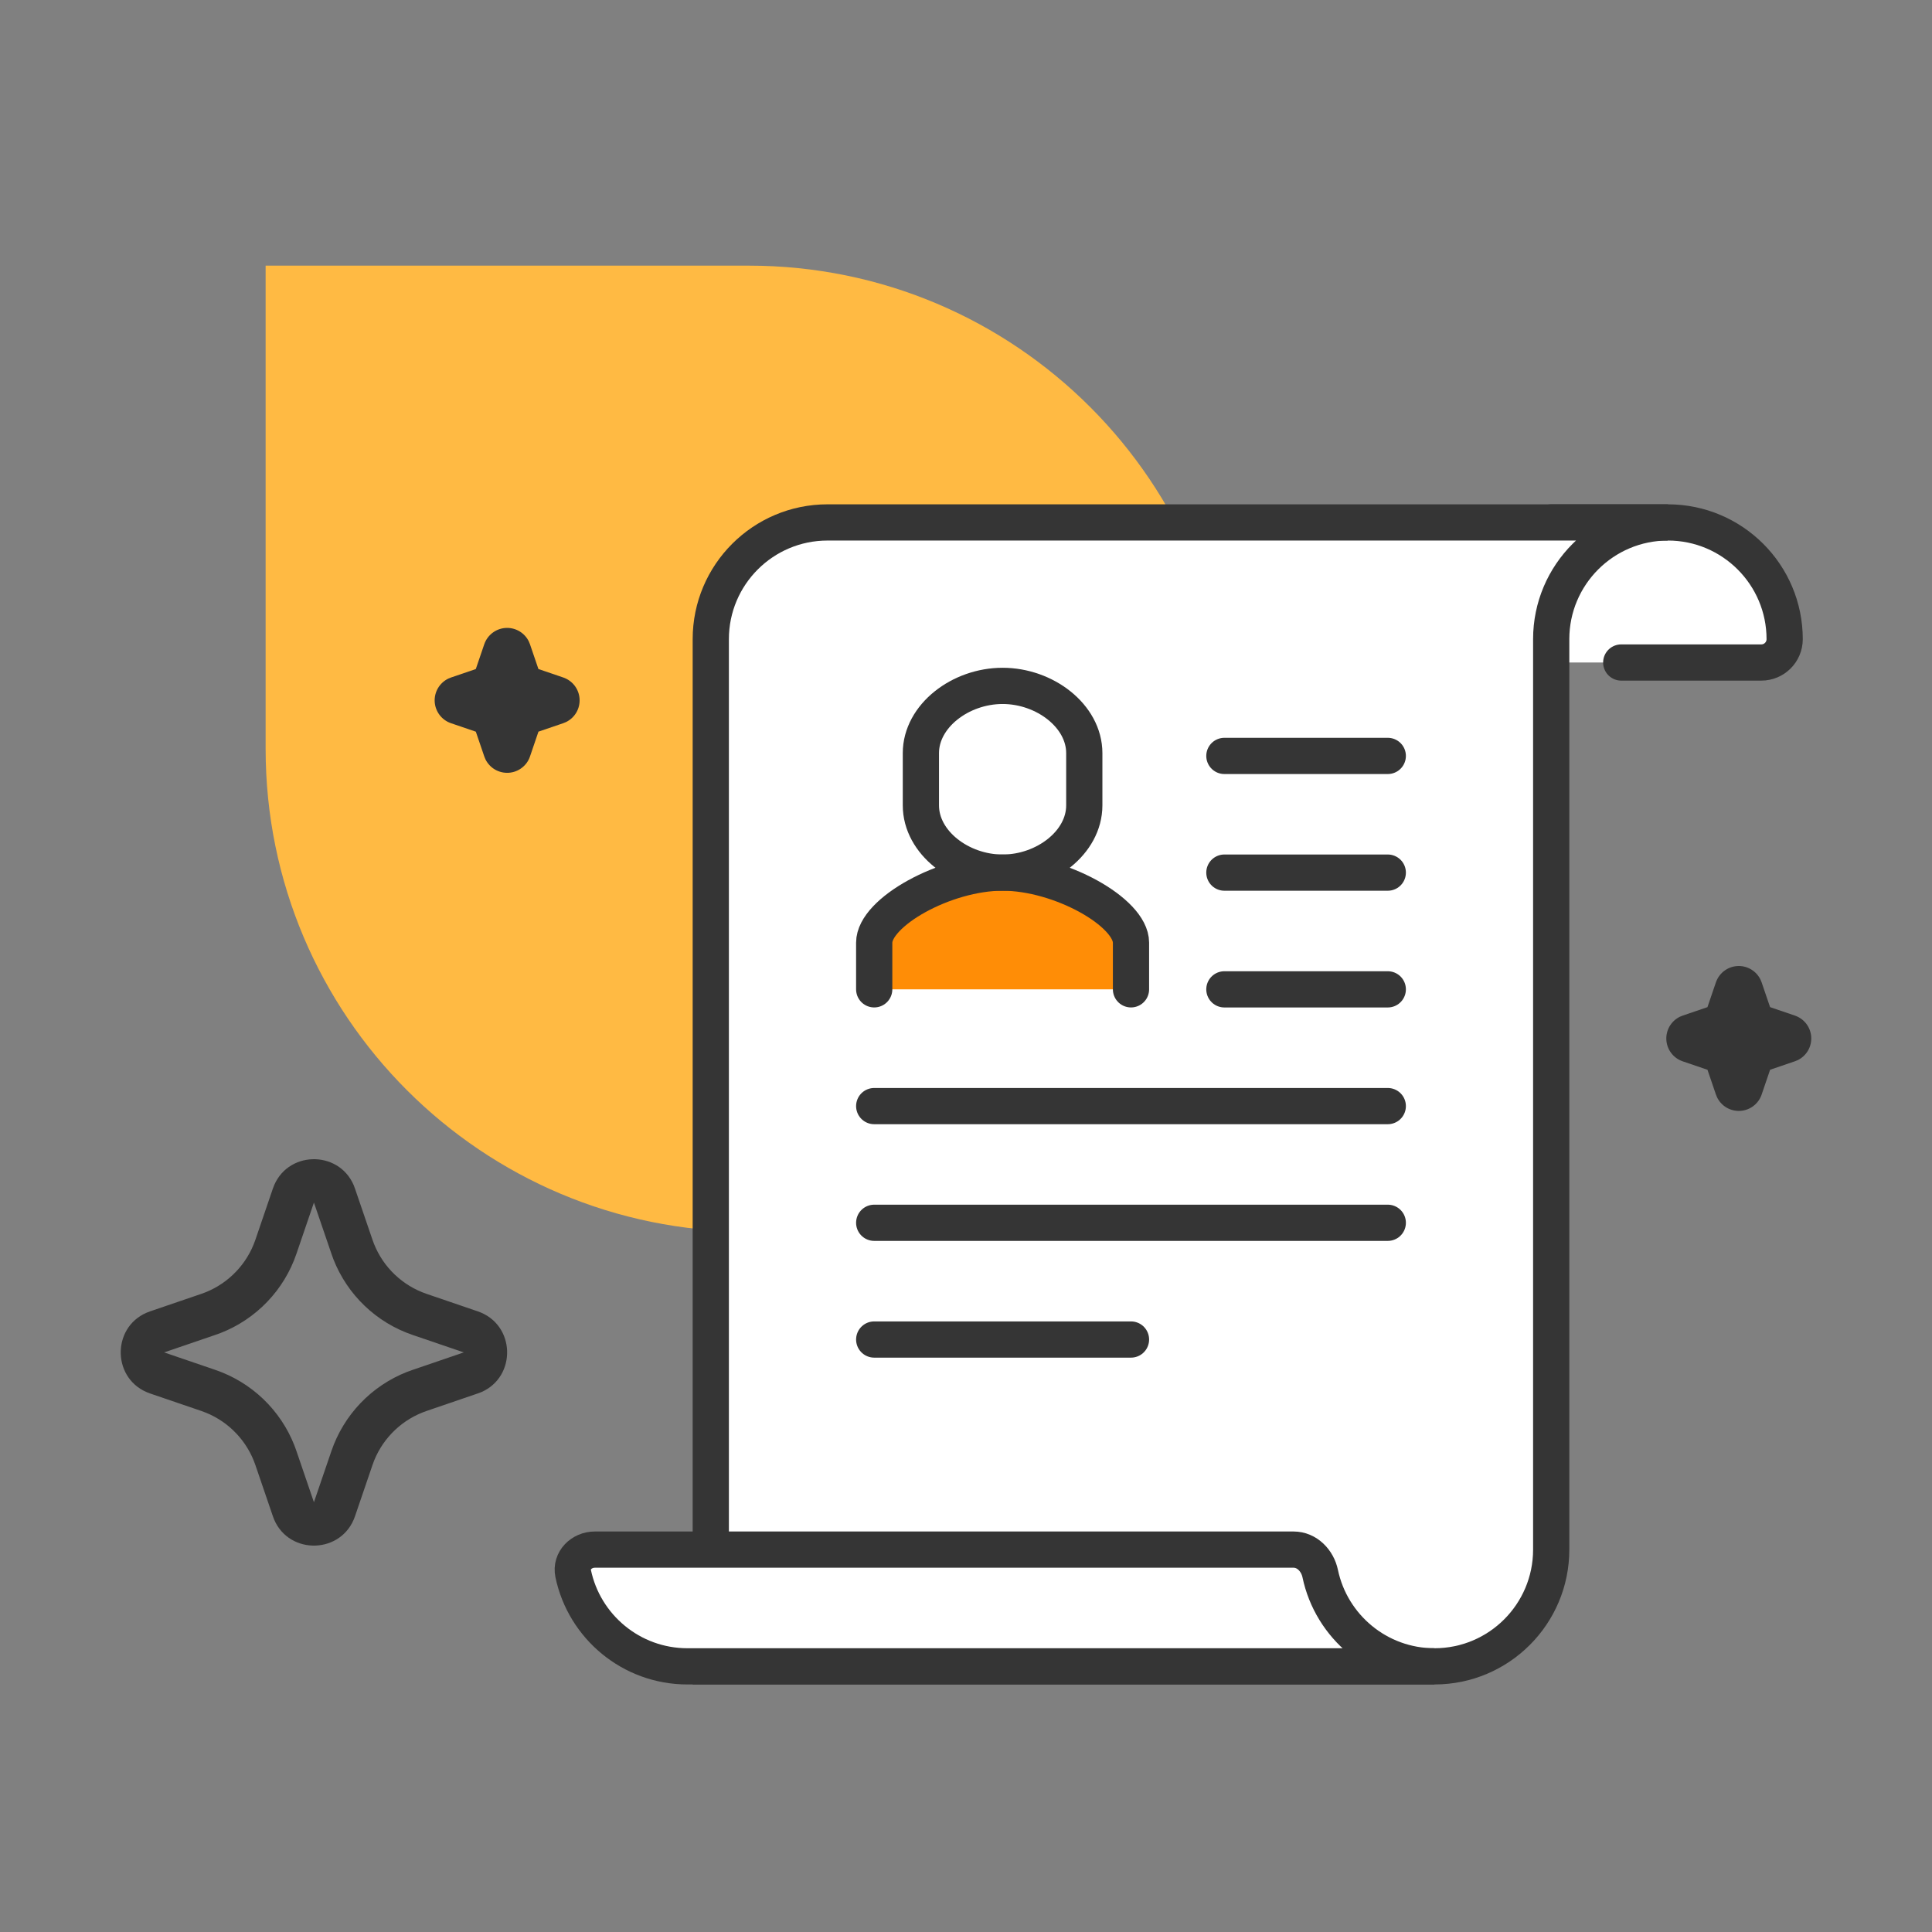 <svg width="80" height="80" viewBox="0 0 80 80" fill="none" xmlns="http://www.w3.org/2000/svg">
<rect x="0" y="0" width="80" height="80" fill="#808080" stroke="none"/>
<path d="M31.01 11C42.052 11 50.999 19.954 50.999 31.004C50.999 42.053 42.044 51 30.995 51C19.946 51 10.999 42.053 10.999 31.011L10.999 11L31.01 11Z" fill="#FFBA43"/>
<path d="M21.529 26.152C21.37 26.053 21.186 26 20.999 26C20.791 26 20.587 26.065 20.417 26.187C20.247 26.308 20.12 26.48 20.052 26.677L19.702 27.704L18.676 28.054L18.558 28.102C18.381 28.189 18.233 28.327 18.133 28.498C18.034 28.67 17.987 28.867 18 29.064C18.013 29.262 18.084 29.451 18.204 29.608C18.325 29.766 18.489 29.884 18.676 29.947L19.703 30.297L20.053 31.323L20.101 31.44C20.188 31.618 20.326 31.766 20.497 31.866C20.669 31.965 20.865 32.011 21.063 31.999C21.261 31.986 21.45 31.916 21.607 31.795C21.765 31.675 21.883 31.511 21.946 31.323L22.296 30.296L23.322 29.946L23.44 29.898C23.618 29.811 23.766 29.673 23.866 29.502C23.965 29.331 24.011 29.134 23.999 28.936C23.986 28.739 23.915 28.549 23.795 28.392C23.674 28.235 23.51 28.117 23.322 28.053L22.295 27.703L21.945 26.677L21.897 26.56C21.815 26.392 21.687 26.251 21.529 26.152Z" fill="#353535"/>
<path d="M72.528 40.152C72.37 40.053 72.186 40 71.999 40C71.791 40 71.587 40.065 71.417 40.187C71.247 40.308 71.12 40.48 71.052 40.677L70.702 41.704L69.676 42.054L69.558 42.102C69.38 42.189 69.233 42.327 69.133 42.498C69.034 42.67 68.987 42.867 69 43.064C69.013 43.262 69.084 43.451 69.204 43.608C69.325 43.766 69.489 43.883 69.676 43.947L70.703 44.297L71.053 45.323L71.101 45.44C71.188 45.618 71.326 45.766 71.497 45.866C71.668 45.965 71.865 46.011 72.063 45.999C72.261 45.986 72.45 45.916 72.607 45.795C72.764 45.675 72.883 45.511 72.946 45.323L73.296 44.296L74.322 43.946L74.44 43.898C74.618 43.811 74.766 43.673 74.866 43.502C74.965 43.331 75.011 43.134 74.999 42.936C74.986 42.739 74.915 42.549 74.795 42.392C74.674 42.235 74.51 42.117 74.322 42.053L73.295 41.703L72.945 40.677L72.897 40.56C72.815 40.392 72.687 40.251 72.528 40.152Z" fill="#353535"/>
<path d="M11.299 49.216C11.836 47.644 14.008 47.596 14.645 49.073L14.699 49.217L15.424 51.337C15.59 51.823 15.858 52.268 16.211 52.642C16.564 53.015 16.992 53.309 17.468 53.503L17.663 53.576L19.783 54.3C21.355 54.837 21.403 57.009 19.927 57.646L19.783 57.7L17.663 58.425C17.177 58.591 16.732 58.859 16.358 59.212C15.984 59.565 15.69 59.993 15.496 60.469L15.424 60.663L14.7 62.784C14.162 64.356 11.99 64.404 11.354 62.928L11.299 62.784L10.575 60.664C10.409 60.178 10.14 59.733 9.787 59.359C9.435 58.985 9.006 58.691 8.53 58.498L8.336 58.425L6.216 57.701C4.643 57.163 4.595 54.991 6.072 54.355L6.216 54.3L8.336 53.576C8.822 53.41 9.267 53.141 9.641 52.788C10.014 52.436 10.308 52.007 10.502 51.531L10.575 51.337L11.299 49.216ZM12.999 49.796L12.275 51.916C12.022 52.658 11.611 53.335 11.069 53.901C10.528 54.467 9.869 54.909 9.14 55.194L8.915 55.276L6.795 56L8.915 56.724C9.657 56.977 10.334 57.389 10.9 57.93C11.466 58.472 11.908 59.13 12.193 59.859L12.275 60.084L12.999 62.204L13.723 60.084C13.976 59.343 14.388 58.665 14.929 58.099C15.471 57.533 16.129 57.092 16.858 56.806L17.083 56.725L19.203 56L17.083 55.276C16.341 55.023 15.664 54.612 15.098 54.07C14.532 53.529 14.091 52.87 13.805 52.141L13.724 51.916L12.999 49.796Z" fill="#353535"/>
<path d="M69.065 21.633C66.397 21.633 64.232 23.798 64.232 26.466V27.433H73.899V26.466C73.899 23.798 71.733 21.633 69.065 21.633Z" fill="white"/>
<path d="M67.132 27.433H72.932C73.466 27.433 73.899 27 73.899 26.466V26.466C73.899 23.798 71.733 21.633 69.065 21.633H64.232" stroke="#353535" stroke-width="1.5" stroke-miterlimit="10" stroke-linecap="round"/>
<path d="M29.432 26.466C29.432 23.798 31.597 21.633 34.265 21.633H69.065C66.397 21.633 64.232 23.798 64.232 26.466V64.166C64.232 66.834 62.067 69 59.399 69H29.432V26.466Z" fill="white"/>
<path d="M34.265 21.633C31.597 21.633 29.432 23.798 29.432 26.466V69H59.399C62.067 69 64.232 66.834 64.232 64.166V26.466C64.232 23.798 66.397 21.633 69.065 21.633H34.265Z" stroke="#353535" stroke-width="1.5" stroke-miterlimit="10" stroke-linecap="round"/>
<path d="M24.632 64.166C24.08 64.166 23.621 64.619 23.734 65.159C24.192 67.352 26.138 69 28.465 69H59.398C57.071 69 55.126 67.352 54.667 65.159C54.554 64.619 54.117 64.166 53.565 64.166H24.632Z" fill="white" stroke="#353535" stroke-width="1.5" stroke-miterlimit="10"/>
<path d="M36.199 45.801H57.465" stroke="#353535" stroke-width="1.5" stroke-linecap="round" stroke-linejoin="round"/>
<path d="M36.199 50.633H57.465" stroke="#353535" stroke-width="1.5" stroke-linecap="round" stroke-linejoin="round"/>
<path d="M36.199 55.467H46.832" stroke="#353535" stroke-width="1.5" stroke-linecap="round" stroke-linejoin="round"/>
<path d="M50.699 31.301H57.465" stroke="#353535" stroke-width="1.5" stroke-linecap="round" stroke-linejoin="round"/>
<path d="M50.699 36.133H57.465" stroke="#353535" stroke-width="1.5" stroke-linecap="round" stroke-linejoin="round"/>
<path d="M50.699 40.967H57.465" stroke="#353535" stroke-width="1.5" stroke-linecap="round" stroke-linejoin="round"/>
<path d="M46.832 40.966V39.033C46.832 37.776 43.903 36.133 41.515 36.133C39.127 36.133 36.199 37.776 36.199 39.033V40.966" fill="#FF8D06"/>
<path d="M46.832 40.966V39.033C46.832 37.776 43.903 36.133 41.515 36.133C39.127 36.133 36.199 37.776 36.199 39.033V40.966" stroke="#353535" stroke-width="1.5" stroke-linecap="round" stroke-linejoin="round"/>
<path d="M41.515 28.401C39.766 28.401 38.132 29.648 38.132 31.185V33.35C38.132 34.887 39.766 36.134 41.515 36.134C43.265 36.134 44.898 34.887 44.898 33.35V31.185C44.898 29.648 43.265 28.401 41.515 28.401Z" stroke="#353535" stroke-width="1.5" stroke-linecap="round" stroke-linejoin="round"/>
</svg>
